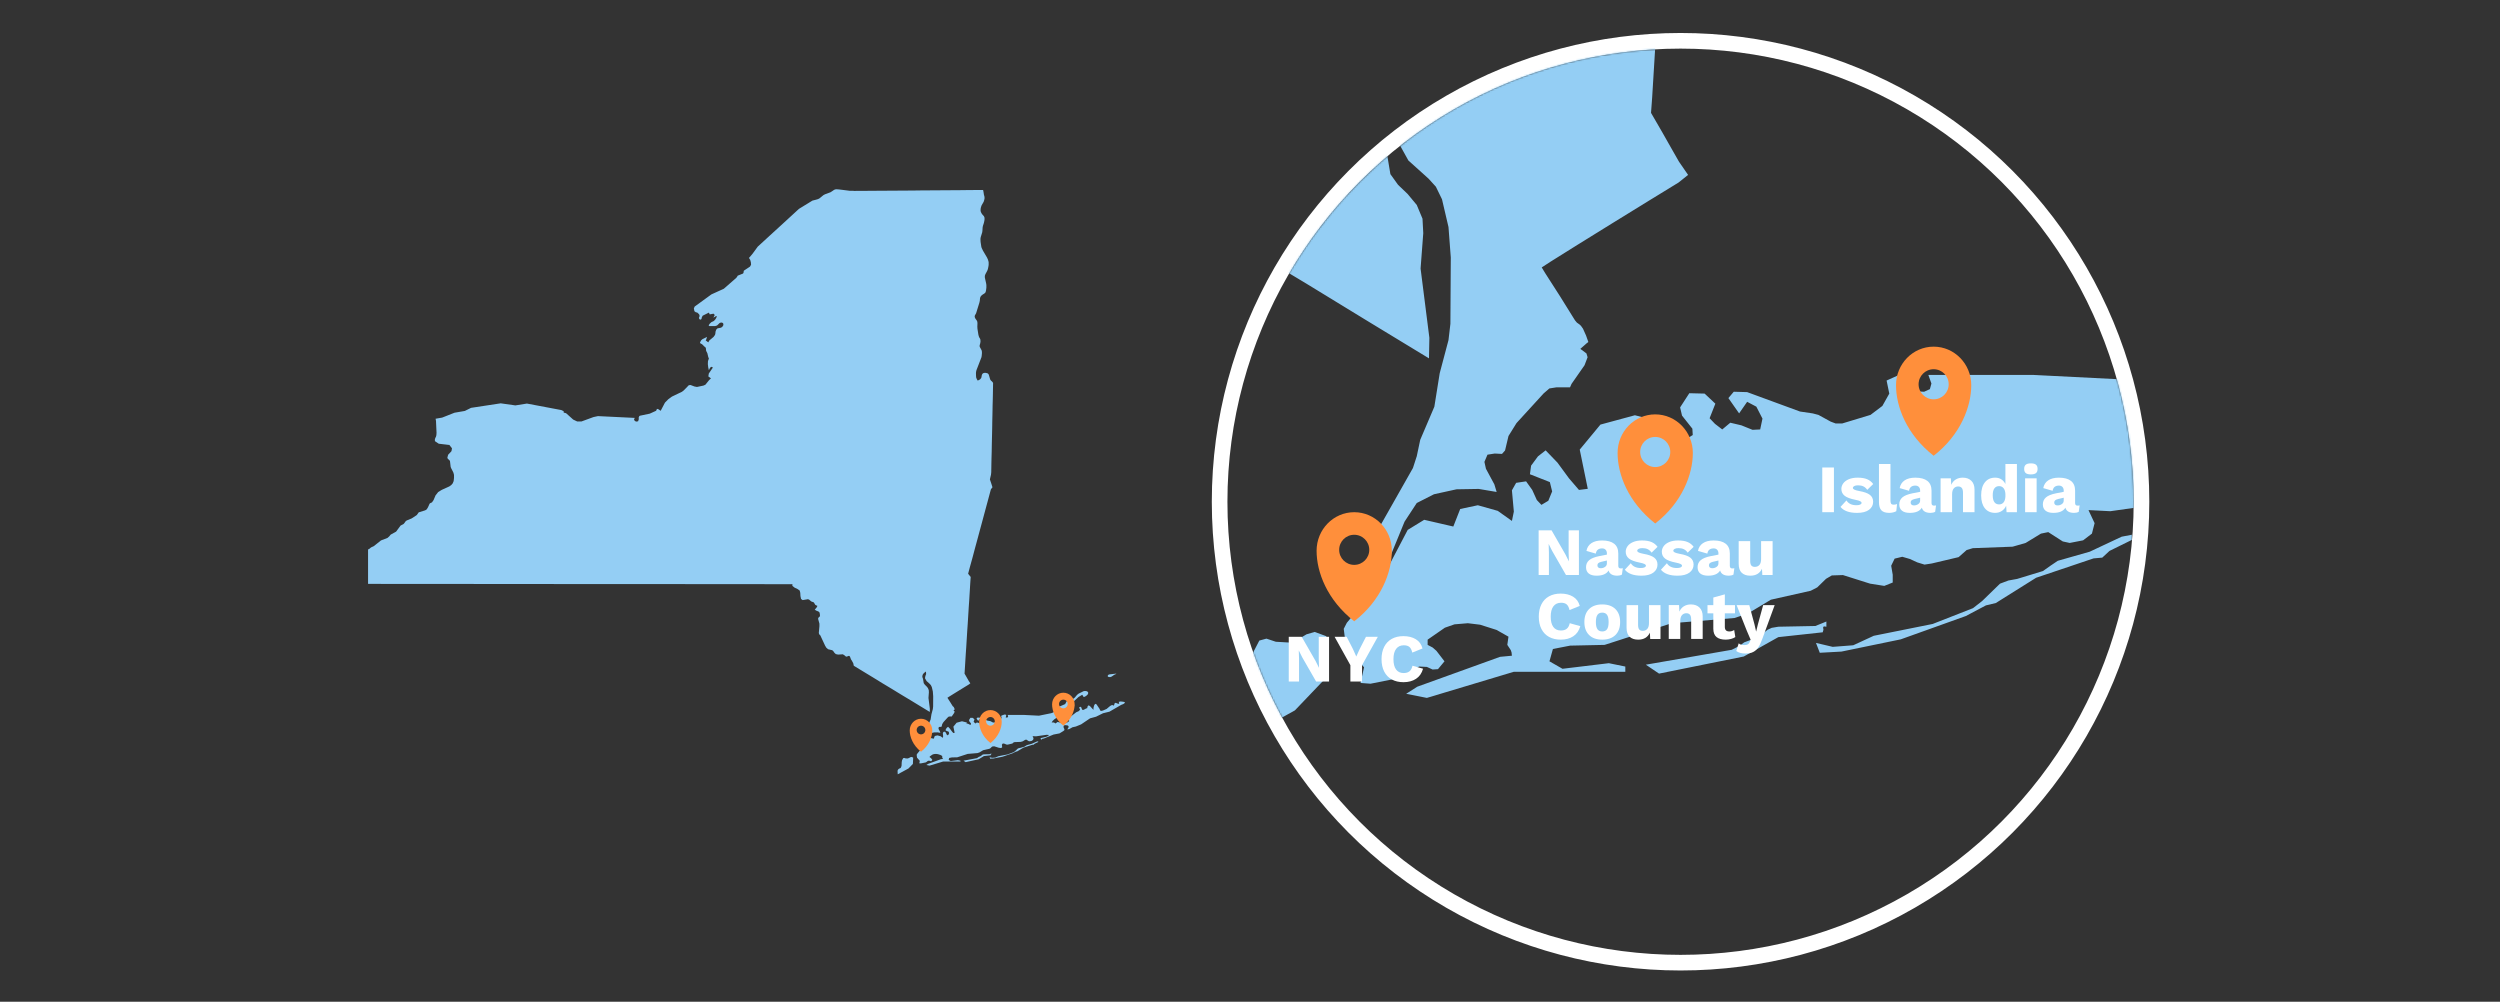 <?xml version="1.0" encoding="UTF-8"?> <svg xmlns="http://www.w3.org/2000/svg" xmlns:xlink="http://www.w3.org/1999/xlink" height="577" viewBox="0 0 1440 577" width="1440"><rect x="0" y="0" width="1440" height="577" fill="#333333" stroke="none"/><mask id="a" fill="#fff"><circle cx="261" cy="261" fill="#fff" fill-rule="evenodd" r="261"></circle></mask><g fill="none" fill-rule="evenodd"><g transform="translate(212 109)"><path d="m312.996 327-.712.2-.68.399-.81.299-1.165-.066-.809-.265-.616.165-.615 1.163-.193 1.064-.098 2.193-.389 1.03-.356.299-.519.199-.518.332-.42.598-.097.498.097 1.895 6.183-3.356 2.557-2.624.163-3.655zm46.004-2-.976.429-3.284.07-.585.107-.357.179-.846.714-1.236.501-.39.322-.715.393-7.611 1.429 1.171.856 7.512-1.643 3.057-1.858 3.935-.464.065-.25-.032-.214.065-.107.228.035zm27-7-.91.167-2.83 1.271-2.831.77-.673.434-.64.434-2.292.668-.774.134-.742.267-1.584 1.471-.809.603-3.572 1.338-5.222 1.002-1.819.804-1.819.134-1.483-.335.337.837 1.921-.101 5.256-1.037 5.761-1.973 1.785-.903.876-.2 3.572-2.14 5.088-1.639.775-.066.641-.569 1.988-.936zm26.955-29-.755.102-2.954 1.452-.858.708-1.34 1.587-.824.64-2.506.71-1.203.54-.995 1.822-3.263 1.418-3.503 3.375-1.202.438-7.109 1.452-8.62-.439h-9.412l.275.776-.137.507-.515.236-.721-.034.31-1.485-.791-.27-1.202.339-.962.438.24 1.181-.619 1.114-1.064.81-2.541.776h-.585l-.446-.169-1.099-.607-.515-.136-1.134-.168-4.739-1.755-1.201-.034-.481.574.962 1.383.72-1.046.824.439.549 1.08-.206.979-.687.034-.995-.405-.996-.237-.721.608-.653-.507-.481-.507.515-1.316-.962-.911-1.374-.034-.824 1.283.172.743.928 1.18.034.575-.446.269-1.374-.675-.791-.101.137-.338.207-.202-2.92-.743-3.09.844-1.855 2.261.721 3.544-.79.101-.893-1.046-1.031-1.417-1.064-1.113-.686.54-.619.843-.103.776 1.786.709.206.843-.343.844-.619.371-.412-.438-.411-.912-.55-.776-.893.135-.377.675.172 1.924-.172.844-1.27-.912-1.786-.507-1.579.338-.619 1.586-2.61-.608-1.478.912-2.37 4.556-.274.304-.584.371-.274.27-.069.202-.207.573-.103.204-1.579 1.923-.275.54.207 1.655 1.614 1.823-.31 1.417.893.067 2.851-.574.344-.202.687-.54.481-.236.686.033.515.236.481-.033.584-.709-.721-.946-.344-.304-.447-.236v-.472l1.546-1.081.858-.304 1.202-.101 1.099.135 1.477.473 1.065.608-.103.742.309.472.069.203.034.304-1.065.101-7.418 2.7-.996.64 1.855.372 7.797-2.362h9.995v-.472l-1.478-.304-4.155.506-1.167-.675.309-1.115 1.546-.304 3.091-.067 6.01-1.958 5.633-.472 1.201-.405 2.061-1.249 3.572-.809.584-.304.79-.776.515-.304.996-.034 2.438.777 1.271.202.755-.304v-.709l-.137-.809.309-.642.686-.168.687.201.653.304.653.202.653-.101 2.404-.573.722-.642.549-.168 3.572-.135 1.167-.338 1.374-.844.653-.135 1.304.844.619.135 1.202-.235.79-.609.24-.945-.549-1.18 1.959.101 6.147-.878 1.34.101-.515.574-1.065.472-2.714.642-.343.101-.207.235.138.371.309.304.24-.135.24-.27.309-.135.549-.067 5.667-2.329 3.47-.675 2.198-1.35.618-.54-.035-.642-.377-.708-.103-.709.206-.574.653-.235 1.408.135.653.438-.069.777-.687 1.113 1.1-.168 1.923-1.081 1.888-.405 3.057-1.249 5.151-3.476 3.469-.945 4.019-1.991 3.709-.912 6.766-3.915.962-.371.79-.439.412-.709-.995-.27-1.477-.168-1.134.202.207.743v.438l-1.064-.202-.824-.405-.618.169-.482 1.452-1.065-.372-1.064.54-2.096 1.755-2.094.912-1.134.236-.515-.371-.24-.744-1.821-2.7-.756-.303-.583.878-.378 1.384-.034 1.248-2.026-2.193-.756-.438-.515.438-.241.776v.405l-.686.203-1.476.809h-.687l-.309-.507-.24-.81-.447-.506-.893.371.584 1.35-.824.844-1.442.64-3.056 2.398-.962 1.011-.137.81.102.878-.858.64-1.271.472-1.167.236-1.237-.169-1.099-.506-1.1-.169-1.133.843-.481-.371-.515-.203-.585-.034-.618.068.515-.878 1.03-.978 1.1-.742 1.408-.472.412-.405.755-.912.172-.27.343-.843.275-.338.275-.068.584.136.274-.068 1.546-1.283.515-.169.137.472.446.878.481.507.241-.641-.138-.912-.137-.709.069-.708.619-.81.515-.203 1.167-.033.585-.304-.412-.204-.412-.303-.378-.405-.309-.54 3.778-3.51 2.164-1.283.824 1.316.72-.235.893-.575.756-.741.275-.844-.309-.641-.722-.371zm18.045-10-3.896.426-.859.346-.246.694.307.372.645.161.674-.028.705-.266 1.319-.934.859-.426.184-.026.153-.08zm-161.612-278.965-.758.24-.172.068-.689.48-1.343.891-2.446.925-.792.274-.172.103-.723.377-1.758 1.439-.655.514-.448.205-.482.206-1.102.308-1.895.48-7.649 4.694-.104.068-.756.686-3.205 2.946-6.305 5.79-6.753 6.168-6.719 6.168-3.031 4.145-.517.617-1.516 1.747.723 1.131.38 1.405.103 1.37-.586 1.061-3.548 2.364-.104.274-.034.41-.07.48-.206.411-.206.138-2.929 1.165-.276.513-.517.719-7.2 6.304-7.166 3.255-9.612 6.989-.482 1.062.31 1.645.758.548.965.274.999.959.276.857-.138.582-.241.515.103.582.414.446.482.068.448-.343.172-.891.516-1.028 3.583-1.782.482 1.028 2.205-.411.792.856-.414.343-.138.274-.241.959.414-.445.482-.309.482-.205.551-.068-.344.994-.655 1.028-.758.788-1.482.719-.931.891-.585.891.344.411h3.446l1.034-.308 1.516-1.439.861-.308.931.24.379.616-.104.856-.655.925-.826.411-1.826.342-.723.719-.414 1.165-.069.925-.206.925-.862 1.2-2.411 2.021-.621 1.097-1.481-1.097.275-.48.482-1.541-2.721 1.336-.723.685-.621 1.234.311.514.826.377.862.822.31.377.723.548.276.343.138.548.034.583.07.616.723 1.44.482 2.055.379.994-.517 1.439-.069 1.748.207 1.815.379 1.713.482-1.029.517-.719.62-.24.689.446-2.343 3.426-.275 1.679 1.516 1.097-1.068 1.028-2.135 2.639-1.137.513-3.721.789-1.447-.274-2.275-.856-.999.137-2.86 2.946-1.068.822-5.787 2.776-2.102 1.541-1.895 1.919-2.48 4.728-1.343-.925-.792-.206-.345.857-.276.308-3.548 1.61-5.72 1.199-.275.205-.345.686v.548l.035.445-.07.377-.206.48v.24l-.069.137-.517.171-.551.068-.517-.171-.447-.342-.379-.583.138-.274.275-.753-21.189-1.029-2.549.549-6.925 2.535h-2.48l-2.309-1.096-3.962-3.563-.241-.137-1.241-.309-.034-.822-1.378-.651-19.777-3.735-6.649 1.062-8.441-1.2-17.089 2.605-3.582 1.781-5.961 1.029-7.097 2.809-3.79.651.07.377.171.925.172 3.941.138 2.809-.035.377v.411l-.138.994-.207.651-.034.068-.31.514-.07.308-.171.445.034 1.097 2.205 1.473 6.133.719 1.481 1.919-.275 1.645-1.93 2.055-.447 1.679.241.651 1.033.925.241.48.38 3.289.31.788 1.171 2.261.311.959.138.651v1.713l-.207 1.815-.551 1.302-.827.959-1.102.788-4.307 1.953-2.102 1.268-1.517 1.918-1.171 2.741-.896 1.302-1.172.548-.241.308-.895 1.988-.689 1.096-.311.308-.723.377-3.617 1.13-1.137 1.577-2.929 1.918-2.721 1.131-.586.343-.379.48-.482.686-.552.616-1.653.856-2.585 3.495-3.1 1.713-.862 1.028-.999.891-3.756 1.439-4.134 3.29-1.55.719-1.137.925-.62.274v19.804h2.033l7.51.035h45.099l7.511.034h37.588l7.51.034h30.043l7.511.035h37.587l7.511.035h37.588l7.511.034h9.44l-.034.959 1.308 1.028 1.724.822 1.17.822.346 1.336.103 1.851.345 1.644.896.686 3.066-.514.689.24 1.205 1.028 1.517.583.792 1.37.517.308.723.274-.241.685-1.274 1.577 1.171.651.965.342.655.651.241 1.611-.171.685-.759.651-.171.65.758 2.776v1.507l-.345 3.804.171.753.689.686 2.791 5.996.723 1.164.965.822 2.446.583.689.686.551.822.793.719 1.309.274 2.722-.171 1.067.686.723.65h.586l.517-.274.654-.172.414.241.276.582.414 1.166.482.719.862 1.577.309 1.439 10.957 6.646 5.444 3.358 5.478 3.29 5.478 3.357 5.478 3.289 5.444 3.323 5.478 3.324.035-1.85-.792-6.235.241-3.187-.069-1.301-.517-1.235-.827-.993-.861-.822-.689-.959-.414-2.466-.24-.617-.173-.616.173-1.029.344-.616.551-.583 1.034-.788.104 1.473-.448 1.165-.207 1.233.896 1.611 1.826 1.644.655.719.551 1.13.586 2.502.207 2.741-.035 5.962-.172 1.473-.792 2.981-.483 3.015-1.274 2.981-.311 1.473-.345 1.062-3.17 5.586-.413 1.37-.173 1.507-.069 1.609 1.309-.959 1.758-4.283 1.102-1.679 1.55-.788 2.033-.446 1.998-.034 1.62.274-.207-.685-.758-1.404-.138-.618.276-.65.654-.102.656.034.275-.308.31-1.303.723-1.164 2.447-2.673.516-.445.655-.103h1.206l.138-.308 1.172-1.678.275-.72-.103-.344-.551-.411.585-.513.138-.102-.206-.583-.276-.616-.171-.241-.138-.137-.242-.171-.171-.205-1.344-2.158-1.343-2.09-.311-.513.793-.515 2.411-1.507 3.101-1.918 3.341-2.056 2.688-1.645.861-.685-.827-1.199-.724-1.268-.757-1.336-1.033-1.782.104-1.405.62-10.141.241-3.357.62-10.142.241-3.426.207-3.357.206-3.427.207-3.392.241-3.392.621-10.244.24-3.392-1.482-1.816.346-1.336.723-2.706 1.482-5.345 1.413-5.345 1.447-5.31 1.447-5.38 1.447-5.345 1.447-5.379 1.447-5.345 1.447-5.379.482-1.782.897-1.164-.655-2.09-.827-2.467.62-2.638.138-1.234.035-.788v-.583l.034-1.542.035-2.398.069-3.152.103-3.7.069-4.146.104-4.454.103-4.591.069-4.591.104-4.454.069-4.18.104-3.7.069-3.187.035-2.432.034-1.577v-.548l.035-1.679-.414-.583-.517-.513-.276-.206-.448-.651-.791-2.707-.242-.411-.31-.342-.413-.171-.862-.206h-.414l-.414.035-.379.103-.311.137-.309.274-.207.342-.172.377-.241 1.336-.172.411-.24.308-.242.308-.62.446-.621.274-.206.069-.103-.035-.104-.171-.413-.754-.31-.856-.069-.959-.035-1.61.104-.856.171-.686 2.895-7.503.138-.822.138-1.576-.034-.789-.104-.616-.138-.343-.999-1.85-.069-.445.034-.446.345-1.199.138-.993-.034-.583-.035-.48-.138-.377-.138-.308-.414-.651-.241-.651-.241-.959-.516-3.289-.07-1.165.07-2.09-.07-.651-.138-.513-.172-.308-.689-.959-.275-.446-.241-.651v-.548l.138-.445.655-1.132 1.895-6.133.24-1.028.138-1.61.138-.411.172-.377.241-.377.551-.549.62-.446.621-.376.62-.48.276-.549.206-.822.207-1.61v-1.507l-.104-.788-.757-3.427-.035-.616.035-.548.138-.446.171-.445 1.069-1.988.344-.925.276-1.301.171-1.097v-1.439l-.069-.48-.309-1.096-.552-1.234-2.343-3.975-.792-1.679-.172-.651-.414-2.776-.069-1.712.069-.446.07-.48.895-2.912.104-.925.104-1.748.171-.925.517-1.577.172-.685.206-1.097.035-.651v-.548l-.069-.377-.138-.343-.173-.343-1.033-1.164-.24-.377-.242-.446-.275-.651-.104-.513v-.48l.07-.891.103-.446.31-.994.207-.445.896-1.542.24-.48.207-.651.241-1.028v-.617l-.035-.513-.309-1.131-.276-1.782-.206-.925h-2.687l-5.512.035-5.478.068h-2.378l-3.135.035-5.547.034-5.512.035-5.478.034-2.274.035-3.238.034-5.513.035-5.512.035-5.512.034-5.512.035-4.307.034h-1.206l-5.512.035-.276-.035-.62-.034h-1.619l-5.41-.686-1.618-.171h-.172z" fill="#94cef4"></path><g fill="#ff8f3b"><path d="m318.5 305c3.59 0 6.5 3.006 6.5 6.715 0 3.709-1.838 8.643-6.5 12.285-4.706-3.738-6.5-8.576-6.5-12.285 0-3.709 2.91-6.715 6.5-6.715zm0 4c-1.381 0-2.5 1.119-2.5 2.5s1.119 2.5 2.5 2.5 2.5-1.119 2.5-2.5-1.119-2.5-2.5-2.5z"></path><path d="m358.5 300c3.59 0 6.5 3.006 6.5 6.715 0 3.709-1.838 8.643-6.5 12.285-4.706-3.738-6.5-8.576-6.5-12.285 0-3.709 2.91-6.715 6.5-6.715zm0 4c-1.381 0-2.5 1.119-2.5 2.5s1.119 2.5 2.5 2.5 2.5-1.119 2.5-2.5-1.119-2.5-2.5-2.5z"></path><path d="m400.5 290c3.59 0 6.5 3.006 6.5 6.715 0 3.709-1.838 8.643-6.5 12.285-4.706-3.738-6.5-8.576-6.5-12.285 0-3.709 2.91-6.715 6.5-6.715zm0 4c-1.381 0-2.5 1.119-2.5 2.5s1.119 2.5 2.5 2.5 2.5-1.119 2.5-2.5-1.119-2.5-2.5-2.5z"></path></g></g><g transform="translate(707 28)"><circle cx="261" cy="261" r="265.5" stroke="#fff" stroke-width="9"></circle><path d="m50.303 336-4.744 1.359-4.531 2.711-5.399 2.032-7.765-.451-5.393-1.804-4.106 1.124-4.101 7.906-1.287 7.232-.655 14.909-2.59 7.004-2.372 2.032-3.457 1.353-3.452 2.26-2.803 4.064-.649 3.385.649 12.883 41.22-22.821 17.046-17.843 1.085-24.853zm294.697-6-6.345 2.572-21.348.422-3.803.644-2.323 1.072-5.496 4.283-8.033 3.006-2.537 1.933-4.647 2.356-49.468 8.572 7.611 5.139 48.827-9.856 19.868-11.15 25.578-2.783.422-1.5-.208-1.283.422-.644 1.479.211zm176-50-5.916 1.138-18.395 8.642-18.4 5.235-4.377 2.953-4.162 2.953-14.897 4.545-5.03.914-4.82 1.816-10.293 10.004-5.257 4.103-23.215 9.096-33.945 6.815-11.826 5.465-11.826.908-9.64-2.276 2.191 5.689 12.485-.684 34.167-7.051 37.448-13.417 11.605-6.143 5.694-1.362 23.215-14.555 33.071-11.148 5.036-.448 4.167-3.867 12.922-6.367zm168.936-180-4.851.652-18.98 9.249-5.514 4.51-8.609 10.113-5.297 4.081-16.103 4.522-7.728 3.44-6.395 11.608-20.965 9.037-22.509 21.504-7.722 2.793-45.677 9.255-55.384-2.799h-60.469l1.768 4.945-.881 3.228-3.312 1.505-4.633-.217 1.991-9.461-5.08-1.723-7.722 2.158-6.178 2.793 1.544 7.527-3.976 7.097-6.836 5.163-16.326 4.945h-3.758l-2.866-1.076-7.059-3.869-3.312-.864-7.288-1.07-30.449-11.184-7.717-.217-3.089 3.657 6.178 8.814 4.628-6.668 5.297 2.799 3.529 6.88-1.321 6.239-4.416.217-6.395-2.581-6.401-1.511-4.633 3.875-4.193-3.228-3.089-3.228 3.312-8.385-6.178-5.804-8.826-.217-5.297 8.173 1.104 4.733 5.961 7.521.217 3.663-2.866 1.717-8.826-4.298-5.08-.647.881-2.152 1.327-1.288-18.763-4.733-19.855 5.38-11.915 14.406 4.633 22.58-5.074.647-5.737-6.668-6.624-9.032-6.836-7.092-4.41 3.44-3.976 5.375-.664 4.945 11.475 4.516 1.321 5.375-2.202 5.38-3.976 2.364-2.649-2.793-2.643-5.809-3.535-4.945-5.737.859-2.425 4.304 1.104 12.26-1.104 5.38-8.163-5.809-11.475-3.228-10.148 2.152-3.976 10.108-16.766-3.875-9.496 5.809-15.227 29.03-1.762 1.94-3.753 2.364-1.762 1.723-.44 1.288-1.327 3.652-.664 1.299-10.148 12.254-1.768 3.44 1.327 10.543 10.371 11.613-1.991 9.032 5.737.429 18.316-3.657 2.208-1.288 4.416-3.44 3.089-1.505 4.41.212 3.312 1.505 3.089-.212 3.753-4.516-4.633-6.027-2.208-1.935-2.872-1.505v-3.011l9.936-6.885 5.514-1.935 7.722-.647 7.059.859 9.49 3.016 6.841 3.875-.664 4.728 1.985 3.011.446 1.293.217 1.935-6.841.647-47.662 17.205-6.401 4.081 11.915 2.369 50.093-15.053h64.216v-3.011l-9.496-1.935-26.697 3.222-7.499-4.298 1.985-7.103 9.93-1.935 19.861-.429 38.612-12.477 36.192-3.005 7.717-2.581 13.243-7.961 22.95-5.157 3.753-1.94 5.074-4.945 3.312-1.935 6.401-.217 15.662 4.951 8.169 1.288 4.851-1.935v-4.516l-.881-5.157 1.985-4.092 4.41-1.07 4.416 1.282 4.193 1.94 4.193 1.288 4.193-.647 15.445-3.652 4.639-4.092 3.529-1.07 22.95-.859 7.499-2.152 8.826-5.38 4.193-.859 8.38 5.38 3.976.859 7.722-1.5 5.074-3.88 1.544-6.021-3.529-7.521 12.585.641 39.493-5.592 8.609.647-3.312 3.657-6.841 3.005-17.435 4.092-2.202.647-1.327 1.5.887 2.364 1.985 1.94 1.544-.859 1.544-1.723 1.985-.859 3.529-.429 36.41-14.841 22.292-4.304 14.123-8.603 3.97-3.44-.223-4.092-2.425-4.51-.664-4.516 1.321-3.657 4.199-1.5 9.044.859 4.193 2.793-.44 4.951-4.416 7.092 7.065-1.07 12.356-6.885 12.133-2.581 19.644-7.956 33.098-22.15 22.286-6.021 25.821-12.689 23.831-5.809 43.469-24.949 6.178-2.364 5.074-2.799 2.649-4.516-6.395-1.723-9.49-1.07-7.288 1.288 1.327 4.733v2.793l-6.836-1.288-5.297-2.581-3.97 1.076-3.095 9.249-6.841-2.369-6.836 3.44-13.466 11.184-13.454 5.809-7.288 1.505-3.306-2.364-1.544-4.739-11.698-17.205-4.857-1.929-3.747 5.592-2.431 8.82-.217 7.95-13.019-13.977-4.857-2.793-3.306 2.793-1.55 4.945v2.581l-4.41 1.293-9.484 5.157h-4.416l-1.985-3.228-1.544-5.163-2.872-3.222-5.737 2.364 3.753 8.603-5.297 5.38-9.267 4.081-19.638 15.282-6.178 6.445-.881 5.163.658 5.598-5.514 4.081-8.169 3.011-7.499 1.505-7.946-1.076-7.059-3.222-7.065-1.076-7.282 5.375-3.089-2.364-3.306-1.293-3.758-.217-3.97.435 3.312-5.598 6.618-6.233 7.065-4.728 9.05-3.011 2.649-2.581 4.851-5.809 1.104-1.723 2.202-5.375 1.768-2.152 1.768-.435 3.753.87 1.762-.435 9.93-8.173 3.312-1.076.881 3.011 2.866 5.592 3.089 3.228 1.55-4.087-.887-5.809-.881-4.516.44-4.51 3.976-5.163 3.306-1.293 7.499-.212 3.758-1.935-2.649-1.299-2.649-1.929-2.431-2.581-1.985-3.44 24.271-22.368 13.906-8.173 5.297 8.385 4.628-1.5 5.737-3.663 4.857-4.722 1.768-5.38-1.985-4.087-4.639-2.364zm118.064-65-23.373 2.985-5.153 2.424-1.474 4.857 1.842 2.607 3.869 1.127 4.046-.194 4.232-1.862 7.915-6.536 5.153-2.985 1.107-.184.916-.561zm-1037.909-1782.778-4.844 1.534-1.101.438-4.405 3.069-8.582 5.7-15.629 5.922-5.061 1.75-1.101.659-4.616 2.41-11.23 9.207-4.183 3.291-2.864 1.313-3.081 1.319-7.041 1.972-12.108 3.069-48.867 30.036-.662.438-4.833 4.387-20.474 18.851-40.279 37.049-43.144 39.464-42.927 39.464-19.367 26.524-3.304 3.95-9.683 11.179 4.622 7.235 2.425 8.991.656 8.769-3.743 6.791-22.67 15.129-.662 1.756-.217 2.626-.445 3.069-1.318 2.631-1.318.881-18.71 7.456-1.763 3.285-3.304 4.603-46.003 40.34-45.786 20.829-61.409 44.721-3.081 6.797 1.98 10.525 4.844 3.507 6.163 1.75 6.379 6.138 1.763 5.484-.879 3.723-1.541 3.296.656 3.723 2.642 2.853 3.081.438 2.864-2.194 1.101-5.7 3.298-6.575 22.893-11.401 3.081 6.575 14.088-2.631 5.061 5.479-2.642 2.194-.879 1.756-1.541 6.138 2.642-2.847 3.081-1.978 3.081-1.313 3.521-.438-2.197 6.36-4.183 6.575-4.844 5.041-9.466 4.603-5.946 5.7-3.738 5.7 2.197 2.631h22.014l6.608-1.972 9.683-9.207 5.501-1.972 5.946 1.534 2.419 3.944-.662 5.479-4.183 5.922-5.278 2.631-11.669 2.188-4.622 4.603-2.642 7.456-.439 5.922-1.318 5.916-5.506 7.678-15.407 12.929-3.966 7.019-9.461-7.019 1.757-3.069 3.081-9.86-17.387 8.548-4.622 4.382-3.966 7.894 1.986 3.291 5.278 2.41 5.506 5.263 1.98 2.41 4.622 3.507 1.763 2.194.879 3.507.217 3.728.445 3.944 4.622 9.213 3.081 13.151 2.419 6.36-3.304 9.207-.439 11.185 1.324 11.617 2.419 10.963 3.081-6.581 3.304-4.603 3.96-1.534 4.399 2.853-14.967 21.92-1.757 10.741 9.683 7.019-6.825 6.575-13.643 16.885-7.264 3.285-23.772 5.047-9.244-1.756-14.533-5.479-6.379.875-18.271 18.851-6.825 5.263-36.976 17.76-13.432 9.86-12.108 12.281-15.846 30.252-8.582-5.916-5.061-1.319-2.203 5.484-1.763 1.972-22.67 10.304-36.542 7.672-1.757 1.313-2.203 4.387v3.507l.223 2.847-.445 2.415-1.318 3.069v1.534l-.439.875-3.304 1.097-3.521.438-3.304-1.097-2.859-2.188-2.419-3.728.879-1.756 1.757-4.819-135.372-6.581-16.285 3.512-44.245 16.22h-15.846l-14.75-7.013-25.312-22.801-1.541-.875-7.926-1.978-.217-5.257-8.805-4.166-126.351-23.898-42.482 6.797-53.929-7.678-109.181 16.669-22.887 11.395-38.083 6.581-45.341 17.976-24.217 4.166.445 2.41 1.096 5.916 1.101 25.217.884 17.976-.223 2.41v2.631l-.879 6.36-1.324 4.166-.217.438-1.98 3.291-.445 1.972-1.096 2.847.217 7.019 14.088 9.423 39.184 4.603 9.461 12.281-1.757 10.525-12.331 13.151-2.859 10.741 1.541 4.166 6.602 5.922 1.541 3.069 2.425 21.045 1.98 5.041 7.481 14.47 1.986 6.138.879 4.166v10.963l-1.324 11.617-3.521 8.332-5.284 6.138-7.041 5.041-27.515 12.497-13.427 8.116-9.689 12.276-7.481 17.538-5.723 8.332-7.486 3.507-1.541 1.972-5.718 12.719-4.405 7.013-1.986 1.972-4.622 2.415-23.11 7.229-7.264 10.088-18.71 12.276-17.387 7.235-3.743 2.194-2.419 3.069-3.081 4.387-3.526 3.944-10.562 5.479-16.514 22.364-19.806 10.963-5.506 6.575-6.379 5.7-23.994 9.207-26.414 21.051-9.906 4.603-7.264 5.916-3.96 1.756v126.719h12.987l47.983.222h288.131l47.988.216h240.148l47.983.216h191.942l47.988.222h240.142l47.988.222h240.148l47.988.216h60.308l-.217 6.138 8.359 6.576 11.013 5.263 7.475 5.263 2.208 8.548.656 11.844 2.203 10.52 5.723 4.387 19.589-3.291 4.405 1.534 7.698 6.576 9.689 3.728 5.061 8.769 3.304 1.972 4.622 1.756-1.541 4.382-8.143 10.088 7.481 4.166 6.163 2.188 4.183 4.166 1.541 10.309-1.096 4.382-4.85 4.166-1.096 4.16 4.844 17.76v9.644l-2.203 24.341 1.096 4.819 4.405 4.387 17.832 38.368 4.622 7.451 6.163 5.263 15.629 3.728 4.399 4.387 3.521 5.263 5.067 4.598 8.365 1.756 17.392-1.097 6.819 4.387 4.622 4.16h3.743l3.304-1.75 4.177-1.103 2.642 1.54 1.763 3.723 2.642 7.462 3.081 4.598 5.506 10.088 1.974 9.207 70.003 42.528 34.779 21.488 34.996 21.051 34.996 21.483 35.001 21.045 34.779 21.261 34.996 21.267.223-11.838-5.061-39.896 1.541-20.391-.439-8.326-3.304-7.9-5.284-6.354-5.501-5.263-4.405-6.138-2.642-15.782-1.535-3.95-1.107-3.944 1.107-6.581 2.197-3.938 3.521-3.728 6.608-5.041.662 9.423-2.864 7.456-1.324 7.888 5.723 10.309 11.669 10.52 4.183 4.603 3.521 7.229 3.743 16.01 1.324 17.538-.223 38.152-1.101 9.423-5.061 19.073-3.087 19.295-8.137 19.073-1.986 9.423-2.203 6.797-20.251 35.742-2.636 8.769-1.107 9.644-.439 10.298 8.365-6.138 11.23-27.405 7.041-10.741 9.906-5.041 12.987-2.853 12.765-.216 10.351 1.75-1.324-4.382-4.844-8.985-.879-3.956 1.763-4.16 4.177-.654 4.188.216 1.757-1.972 1.98-8.337 4.622-7.445 15.635-17.107 3.298-2.847 4.183-.659h7.703l.879-1.972 7.486-10.736 1.757-4.609-.656-2.199-3.521-2.631 3.738-3.285.879-.654-1.318-3.728-1.763-3.944-1.096-1.54-.879-.875-1.546-1.097-1.096-1.313-8.588-13.81-8.582-13.373-1.986-3.285 5.067-3.296 15.407-9.644 19.812-12.276 21.347-13.157 17.175-10.525 5.501-4.382-5.284-7.672-4.628-8.116-4.839-8.548-6.602-11.401.662-8.991 3.96-64.891 1.541-21.483 3.96-64.897 1.541-21.92 1.324-21.483 1.318-21.926 1.324-21.704 1.541-21.704 3.966-65.55 1.535-21.704-9.466-11.622 2.208-8.548 4.616-17.317 9.466-34.202 9.027-34.202 9.244-33.98 9.244-34.423 9.244-34.202 9.244-34.418 9.244-34.202 9.244-34.418 3.081-11.401 5.729-7.451-4.183-13.373-5.284-15.788 3.96-16.879.884-7.894.223-5.041v-3.728l.217-9.866.223-15.345.439-20.17.656-23.676.439-26.529.668-28.501.656-29.377.439-29.377.662-28.501.439-26.745.662-23.676.439-20.391.223-15.561.217-10.088v-3.507l.223-10.741-2.642-3.728-3.304-3.285-1.763-1.319-2.864-4.166-5.056-17.323-1.546-2.631-1.98-2.188-2.636-1.097-5.506-1.319h-2.642l-2.642.222-2.419.659-1.986.875-1.974 1.756-1.324 2.188-1.101 2.415-1.541 8.548-1.101 2.631-1.535 1.972-1.546 1.972-3.96 2.853-3.966 1.75-1.318.443-.656-.222-.668-1.097-2.636-4.825-1.98-5.479-.439-6.138-.223-10.304.662-5.479 1.096-4.387 18.494-48.012.879-5.263.879-10.082-.217-5.047-.662-3.944-.879-2.194-6.385-11.838-.439-2.847.217-2.853 2.203-7.672.879-6.354-.217-3.728-.223-3.069-.879-2.415-.879-1.972-2.642-4.166-1.541-4.166-1.541-6.138-3.298-21.045-.445-7.456.445-13.373-.445-4.166-.879-3.285-1.101-1.972-4.405-6.138-1.757-2.853-1.541-4.166v-3.507l.879-2.847 4.183-7.24 12.108-39.243 1.535-6.575.884-10.304.879-2.631 1.101-2.41 1.541-2.41 3.521-3.512 3.96-2.853 3.966-2.404 3.96-3.069 1.763-3.512 1.318-5.263 1.324-10.304v-9.644l-.662-5.041-4.839-21.926-.223-3.944.223-3.507.879-2.853 1.096-2.847 6.83-12.719 2.197-5.922 1.763-8.326 1.096-7.019v-9.207l-.439-3.069-1.974-7.013-3.526-7.894-14.967-25.432-5.061-10.741-1.101-4.166-2.642-17.76-.439-10.957.439-2.853.445-3.069 5.718-18.635.662-5.916.662-11.185 1.096-5.916 3.304-10.088 1.101-4.382 1.318-7.019.223-4.166v-3.507l-.439-2.41-.879-2.194-1.107-2.194-6.602-7.451-1.535-2.41-1.546-2.853-1.757-4.166-.662-3.285v-3.069l.445-5.7.656-2.853 1.98-6.36 1.324-2.847 5.723-9.866 1.535-3.069 1.324-4.166 1.541-6.575v-3.95l-.223-3.285-1.974-7.235-1.763-11.401-1.318-5.922h-17.17l-35.218.222-35.001.438h-15.19l-20.028.222-35.441.216-35.218.222-34.996.216-14.528.222-20.69.216-35.224.222-35.218.222-35.218.216-35.218.222-27.515.216h-7.703l-35.218.222-1.763-.222-3.96-.216h-10.345l-34.562-4.387-10.339-1.097h-1.101z" fill="#94cef4" mask="url(#a)"></path></g><g transform="translate(663 199.672)"><path d="m44.282 175.542-3.941 1.126-3.765 2.247-4.485 1.684-6.451-.374-4.48-1.495-3.411.932-3.407 6.551-1.069 5.993-.544 12.354-2.152 5.804-1.971 1.684-2.872 1.121-2.868 1.873-2.328 3.368-.539 2.805.539 10.675 34.243-18.91 14.161-14.785.902-20.594z"></path><g fill="#ff8f3b"><path d="m117.028 95.356c11.969 0 21.672 9.945 21.672 22.212 0 12.268-6.129 28.59-21.672 40.636-15.69-12.363-21.672-28.368-21.672-40.636 0-12.268 9.703-22.212 21.672-22.212zm0 13.003c-4.788 0-8.669 3.881-8.669 8.669s3.881 8.669 8.669 8.669 8.669-3.881 8.669-8.669-3.881-8.669-8.669-8.669z"></path><path d="m290.402 39.009c11.969 0 21.672 9.945 21.672 22.212s-6.129 28.59-21.672 40.636c-15.69-12.363-21.672-28.368-21.672-40.636s9.703-22.212 21.672-22.212zm0 13.003c-4.788 0-8.669 3.881-8.669 8.669 0 4.788 3.881 8.669 8.669 8.669s8.669-3.881 8.669-8.669c0-4.788-3.881-8.669-8.669-8.669z"></path><path d="m450.774 0c11.969 0 21.672 9.945 21.672 22.212 0 12.268-6.129 28.59-21.672 40.636-15.69-12.363-21.672-28.368-21.672-40.636 0-12.268 9.703-22.212 21.672-22.212zm0 13.003c-4.788 0-8.669 3.881-8.669 8.669 0 4.788 3.881 8.669 8.669 8.669s8.669-3.881 8.669-8.669c0-4.788-3.881-8.669-8.669-8.669z"></path></g><g fill="#fff" fill-rule="nonzero" transform="translate(79.325 166.743)"><path d="m23.211 26.136h-7.451l-7.997-13.926-1.95-3.901h-.039l.156 4.837v12.99h-5.929v-25.746h7.451l7.997 13.926 1.95 3.901h.039l-.156-4.837v-12.99h5.929z"></path><path d="m42.208 16.735v9.401h-6.71v-9.401l-9.089-16.345h6.944l3.628 7.061 1.911 4.291 1.95-4.291 3.628-7.061h6.827z"></path><path d="m77.355 18.763c-.728 2.601-2.08 4.545-4.057 5.832s-4.382 1.931-7.217 1.931c-2.601 0-4.85-.527-6.749-1.58-1.898-1.053-3.355-2.575-4.369-4.564-1.014-1.989-1.521-4.363-1.521-7.119 0-2.731.507-5.097 1.521-7.1s2.471-3.53 4.369-4.584 4.135-1.58 6.71-1.58c2.809 0 5.188.592 7.139 1.775 1.95 1.183 3.238 2.958 3.862 5.325l-5.89 2.38c-.364-1.56-.923-2.653-1.677-3.277s-1.82-.936-3.199-.936c-1.898 0-3.368.683-4.408 2.048-1.04 1.365-1.56 3.348-1.56 5.949s.501 4.584 1.502 5.949 2.451 2.048 4.35 2.048c1.43 0 2.562-.338 3.394-1.014.832-.676 1.404-1.742 1.716-3.199z"></path></g><g fill="#fff" fill-rule="nonzero" transform="translate(223.248 105.786)"><path d="m23.211 25.746h-7.451l-7.997-13.926-1.95-3.901h-.039l.156 4.837v12.99h-5.929v-25.746h7.451l7.997 13.926 1.95 3.901h.039l-.156-4.837v-12.99h5.929z"></path><path d="m47.279 21.962c.494 0 .897-.052 1.209-.156l-.507 3.706c-.754.416-1.638.624-2.653.624-2.809 0-4.486-1.001-5.032-3.004-1.17 2.002-3.485 3.004-6.944 3.004-1.95 0-3.446-.416-4.486-1.248-1.04-.832-1.56-2.041-1.56-3.628 0-1.664.592-3.01 1.775-4.037 1.183-1.027 3.127-1.814 5.832-2.36l4.408-.858v-.702c0-.884-.247-1.586-.741-2.107-.494-.52-1.17-.78-2.028-.78-.988 0-1.794.234-2.419.702-.624.468-1.027 1.235-1.209 2.302l-5.383-1.56c.338-1.898 1.274-3.374 2.809-4.428s3.602-1.58 6.202-1.58c3.043 0 5.357.624 6.944 1.872s2.38 3.121 2.38 5.617v7.1c0 1.014.468 1.521 1.404 1.521zm-11.508-.117c.91 0 1.729-.254 2.458-.761.728-.507 1.092-1.177 1.092-2.009v-1.677l-3.16.741c-.832.208-1.424.462-1.775.761s-.527.722-.527 1.268c0 .546.169.962.507 1.248s.806.429 1.404.429z"></path><path d="m59.177 26.136c-4.473 0-7.646-1.144-9.518-3.433l3.433-3.745c1.118 1.846 3.043 2.77 5.773 2.77.91 0 1.625-.124 2.146-.371.52-.247.78-.579.78-.995 0-.364-.267-.683-.8-.956-.533-.273-1.45-.54-2.75-.8-2.913-.572-4.987-1.352-6.222-2.341-1.235-.988-1.853-2.302-1.853-3.94 0-1.118.351-2.172 1.053-3.16.702-.988 1.762-1.788 3.179-2.399 1.417-.611 3.14-.917 5.169-.917 2.237 0 4.063.306 5.481.917 1.417.611 2.568 1.528 3.452 2.75l-3.433 3.355c-.624-.91-1.365-1.573-2.224-1.989-.858-.416-1.885-.624-3.082-.624-.936 0-1.664.143-2.185.429-.52.286-.78.637-.78 1.053 0 .39.267.722.8.995.533.273 1.463.54 2.789.8 2.861.494 4.922 1.229 6.183 2.204 1.261.975 1.892 2.308 1.892 3.998 0 1.898-.793 3.439-2.38 4.623-1.586 1.183-3.888 1.775-6.905 1.775z"></path><path d="m79.969 26.136c-4.473 0-7.646-1.144-9.518-3.433l3.433-3.745c1.118 1.846 3.043 2.77 5.773 2.77.91 0 1.625-.124 2.146-.371.52-.247.78-.579.78-.995 0-.364-.267-.683-.8-.956-.533-.273-1.45-.54-2.75-.8-2.913-.572-4.987-1.352-6.222-2.341s-1.853-2.302-1.853-3.94c0-1.118.351-2.172 1.053-3.16.702-.988 1.762-1.788 3.179-2.399 1.417-.611 3.14-.917 5.169-.917 2.237 0 4.063.306 5.481.917 1.417.611 2.568 1.528 3.452 2.75l-3.433 3.355c-.624-.91-1.365-1.573-2.224-1.989-.858-.416-1.885-.624-3.082-.624-.936 0-1.664.143-2.185.429-.52.286-.78.637-.78 1.053 0 .39.267.722.8.995s1.463.54 2.789.8c2.861.494 4.922 1.229 6.183 2.204s1.892 2.308 1.892 3.998c0 1.898-.793 3.439-2.38 4.623s-3.888 1.775-6.905 1.775z"></path><path d="m111.528 21.962c.494 0 .897-.052 1.209-.156l-.507 3.706c-.754.416-1.638.624-2.653.624-2.809 0-4.486-1.001-5.032-3.004-1.17 2.002-3.485 3.004-6.944 3.004-1.95 0-3.446-.416-4.486-1.248s-1.56-2.041-1.56-3.628c0-1.664.592-3.01 1.775-4.037 1.183-1.027 3.127-1.814 5.832-2.36l4.408-.858v-.702c0-.884-.247-1.586-.741-2.107-.494-.52-1.17-.78-2.028-.78-.988 0-1.794.234-2.419.702-.624.468-1.027 1.235-1.209 2.302l-5.383-1.56c.338-1.898 1.274-3.374 2.809-4.428s3.602-1.58 6.202-1.58c3.043 0 5.357.624 6.944 1.872 1.586 1.248 2.38 3.121 2.38 5.617v7.1c0 1.014.468 1.521 1.404 1.521zm-11.508-.117c.91 0 1.729-.254 2.458-.761.728-.507 1.092-1.177 1.092-2.009v-1.677l-3.16.741c-.832.208-1.424.462-1.775.761s-.527.722-.527 1.268c0 .546.169.962.507 1.248s.806.429 1.404.429z"></path><path d="m134.777 6.241v19.505h-5.929l-.195-3.628c-1.222 2.679-3.472 4.018-6.749 4.018-2.08 0-3.712-.553-4.896-1.658-1.183-1.105-1.775-2.841-1.775-5.208v-13.029h6.632v11.352c0 1.274.221 2.172.663 2.692.442.52 1.118.78 2.028.78 1.092 0 1.963-.371 2.614-1.112.65-.741.975-1.866.975-3.374v-10.337z"></path><path d="m24.01 55.215c-.728 2.601-2.08 4.545-4.057 5.832s-4.382 1.931-7.217 1.931c-2.601 0-4.85-.527-6.749-1.58-1.898-1.053-3.355-2.575-4.369-4.564-1.014-1.989-1.521-4.363-1.521-7.119 0-2.731.507-5.097 1.521-7.1 1.014-2.002 2.471-3.53 4.369-4.584 1.898-1.053 4.135-1.58 6.71-1.58 2.809 0 5.188.592 7.139 1.775s3.238 2.958 3.862 5.325l-5.89 2.38c-.364-1.56-.923-2.653-1.677-3.277-.754-.624-1.82-.936-3.199-.936-1.898 0-3.368.683-4.408 2.048-1.04 1.365-1.56 3.348-1.56 5.949s.501 4.584 1.502 5.949 2.451 2.048 4.35 2.048c1.43 0 2.562-.338 3.394-1.014.832-.676 1.404-1.742 1.716-3.199z"></path><path d="m36.649 42.693c3.251 0 5.78.891 7.587 2.672 1.807 1.781 2.711 4.272 2.711 7.47s-.904 5.689-2.711 7.47c-1.807 1.781-4.337 2.672-7.587 2.672s-5.78-.891-7.587-2.672c-1.807-1.781-2.711-4.272-2.711-7.47s.904-5.689 2.711-7.47c1.807-1.781 4.337-2.672 7.587-2.672zm0 4.72c-1.248 0-2.172.429-2.77 1.287-.598.858-.897 2.237-.897 4.135s.299 3.277.897 4.135c.598.858 1.521 1.287 2.77 1.287s2.172-.429 2.77-1.287c.598-.858.897-2.237.897-4.135s-.299-3.277-.897-4.135c-.598-.858-1.521-1.287-2.77-1.287z"></path><path d="m70.197 43.084v19.505h-5.929l-.195-3.628c-1.222 2.679-3.472 4.018-6.749 4.018-2.08 0-3.712-.553-4.896-1.658-1.183-1.105-1.775-2.841-1.775-5.208v-13.029h6.632v11.352c0 1.274.221 2.172.663 2.692.442.52 1.118.78 2.028.78 1.092 0 1.963-.371 2.614-1.112.65-.741.975-1.866.975-3.374v-10.337z"></path><path d="m87.751 42.693c2.054 0 3.693.598 4.915 1.794 1.222 1.196 1.833 2.9 1.833 5.11v12.99h-6.632v-11.157c0-1.326-.241-2.269-.722-2.828-.481-.559-1.164-.839-2.048-.839-1.04 0-1.885.371-2.536 1.112s-.975 1.879-.975 3.413v10.298h-6.632v-19.505h5.929l.195 3.745c.624-1.378 1.508-2.412 2.653-3.101 1.144-.689 2.484-1.034 4.018-1.034z"></path><path d="m113.302 61.496c-.65.442-1.476.8-2.477 1.073-1.001.273-2.009.41-3.023.41-2.315 0-4.083-.494-5.305-1.482s-1.846-2.575-1.872-4.759v-8.933h-3.355v-4.72h3.355v-4.369l6.632-1.833v6.202h5.851v4.72h-5.851v7.841c0 1.742.858 2.614 2.575 2.614 1.066 0 2.002-.286 2.809-.858z"></path><path d="m128.828 62.588c-.728 2.08-1.521 3.732-2.38 4.954-.858 1.222-1.872 2.1-3.043 2.633-1.17.533-2.588.8-4.252.8-2.211 0-3.979-.481-5.305-1.443l1.404-4.447c.416.39.878.657 1.385.8.507.143 1.164.215 1.97.215s1.443-.137 1.911-.41c.468-.273.845-.761 1.131-1.463l.468-1.209-2.263-5.305-5.812-14.628h7.295l3.004 11.118.936 4.135 1.053-4.291 3.004-10.962h6.632z"></path></g><g fill="#fff" fill-rule="nonzero" transform="translate(386.632 67.23)"><path d="m6.71 28.126h-6.71v-25.746h6.71z"></path><path d="m20.012 28.516c-4.473 0-7.646-1.144-9.518-3.433l3.433-3.745c1.118 1.846 3.043 2.77 5.773 2.77.91 0 1.625-.124 2.146-.371.52-.247.78-.579.78-.995 0-.364-.267-.683-.8-.956s-1.45-.54-2.75-.8c-2.913-.572-4.987-1.352-6.222-2.341s-1.853-2.302-1.853-3.94c0-1.118.351-2.172 1.053-3.16s1.762-1.788 3.179-2.399c1.417-.611 3.14-.917 5.169-.917 2.237 0 4.063.306 5.481.917 1.417.611 2.568 1.528 3.452 2.75l-3.433 3.355c-.624-.91-1.365-1.573-2.224-1.989-.858-.416-1.885-.624-3.082-.624-.936 0-1.664.143-2.185.429-.52.286-.78.637-.78 1.053 0 .39.267.722.8.995.533.273 1.463.54 2.789.8 2.861.494 4.922 1.229 6.183 2.204s1.892 2.308 1.892 3.998c0 1.898-.793 3.439-2.38 4.623-1.586 1.183-3.888 1.775-6.905 1.775z"></path><path d="m39.282 21.377c0 .884.13 1.508.39 1.872s.728.546 1.404.546c.624 0 1.287-.117 1.989-.351l-.429 4.096c-.468.286-1.079.52-1.833.702-.754.182-1.495.273-2.224.273-2.08 0-3.589-.488-4.525-1.463-.936-.975-1.404-2.542-1.404-4.701v-22.001h6.632z"></path><path d="m64.326 24.342c.494 0 .897-.052 1.209-.156l-.507 3.706c-.754.416-1.638.624-2.653.624-2.809 0-4.486-1.001-5.032-3.004-1.17 2.002-3.485 3.004-6.944 3.004-1.95 0-3.446-.416-4.486-1.248-1.04-.832-1.56-2.041-1.56-3.628 0-1.664.592-3.01 1.775-4.037 1.183-1.027 3.127-1.814 5.832-2.36l4.408-.858v-.702c0-.884-.247-1.586-.741-2.107-.494-.52-1.17-.78-2.028-.78-.988 0-1.794.234-2.419.702-.624.468-1.027 1.235-1.209 2.302l-5.383-1.56c.338-1.898 1.274-3.374 2.809-4.428 1.534-1.053 3.602-1.58 6.202-1.58 3.043 0 5.357.624 6.944 1.872 1.586 1.248 2.38 3.121 2.38 5.617v7.1c0 1.014.468 1.521 1.404 1.521zm-11.508-.117c.91 0 1.729-.254 2.458-.761.728-.507 1.092-1.177 1.092-2.009v-1.677l-3.16.741c-.832.208-1.424.462-1.775.761s-.527.722-.527 1.268c0 .546.169.962.507 1.248s.806.429 1.404.429z"></path><path d="m80.944 8.231c2.054 0 3.693.598 4.915 1.794 1.222 1.196 1.833 2.9 1.833 5.11v12.99h-6.632v-11.157c0-1.326-.241-2.269-.722-2.828-.481-.559-1.164-.839-2.048-.839-1.04 0-1.885.371-2.536 1.112s-.975 1.879-.975 3.413v10.298h-6.632v-19.505h5.929l.195 3.745c.624-1.378 1.508-2.412 2.653-3.101 1.144-.689 2.484-1.034 4.018-1.034z"></path><path d="m112.113.351v27.775h-5.968l-.234-3.706c-.572 1.274-1.411 2.276-2.516 3.004-1.105.728-2.386 1.092-3.842 1.092-2.523 0-4.493-.884-5.91-2.653-1.417-1.768-2.126-4.239-2.126-7.412 0-3.225.715-5.734 2.146-7.529 1.43-1.794 3.407-2.692 5.929-2.692 1.378 0 2.562.325 3.55.975.988.65 1.768 1.547 2.341 2.692v-11.547zm-10.259 23.289c1.066 0 1.918-.384 2.555-1.151s.995-1.879 1.073-3.335v-1.56c-.078-1.43-.436-2.536-1.073-3.316-.637-.78-1.489-1.17-2.555-1.17-1.17 0-2.074.429-2.711 1.287-.637.858-.956 2.185-.956 3.979 0 1.794.319 3.121.956 3.979.637.858 1.541 1.287 2.711 1.287z"></path><path d="m120.149 6.359c-1.352 0-2.334-.254-2.945-.761-.611-.507-.917-1.307-.917-2.399 0-1.118.306-1.931.917-2.438.611-.507 1.593-.761 2.945-.761s2.334.254 2.945.761c.611.507.917 1.32.917 2.438 0 1.092-.306 1.892-.917 2.399-.611.507-1.593.761-2.945.761zm3.316 21.767h-6.632v-19.505h6.632z"></path><path d="m147.026 24.342c.494 0 .897-.052 1.209-.156l-.507 3.706c-.754.416-1.638.624-2.653.624-2.809 0-4.486-1.001-5.032-3.004-1.17 2.002-3.485 3.004-6.944 3.004-1.95 0-3.446-.416-4.486-1.248-1.04-.832-1.56-2.041-1.56-3.628 0-1.664.592-3.01 1.775-4.037 1.183-1.027 3.127-1.814 5.832-2.36l4.408-.858v-.702c0-.884-.247-1.586-.741-2.107s-1.17-.78-2.028-.78c-.988 0-1.794.234-2.419.702-.624.468-1.027 1.235-1.209 2.302l-5.383-1.56c.338-1.898 1.274-3.374 2.809-4.428 1.534-1.053 3.602-1.58 6.202-1.58 3.043 0 5.357.624 6.944 1.872 1.586 1.248 2.38 3.121 2.38 5.617v7.1c0 1.014.468 1.521 1.404 1.521zm-11.508-.117c.91 0 1.729-.254 2.458-.761.728-.507 1.092-1.177 1.092-2.009v-1.677l-3.16.741c-.832.208-1.424.462-1.775.761-.351.299-.527.722-.527 1.268 0 .546.169.962.507 1.248.338.286.806.429 1.404.429z"></path></g></g></g></svg> 